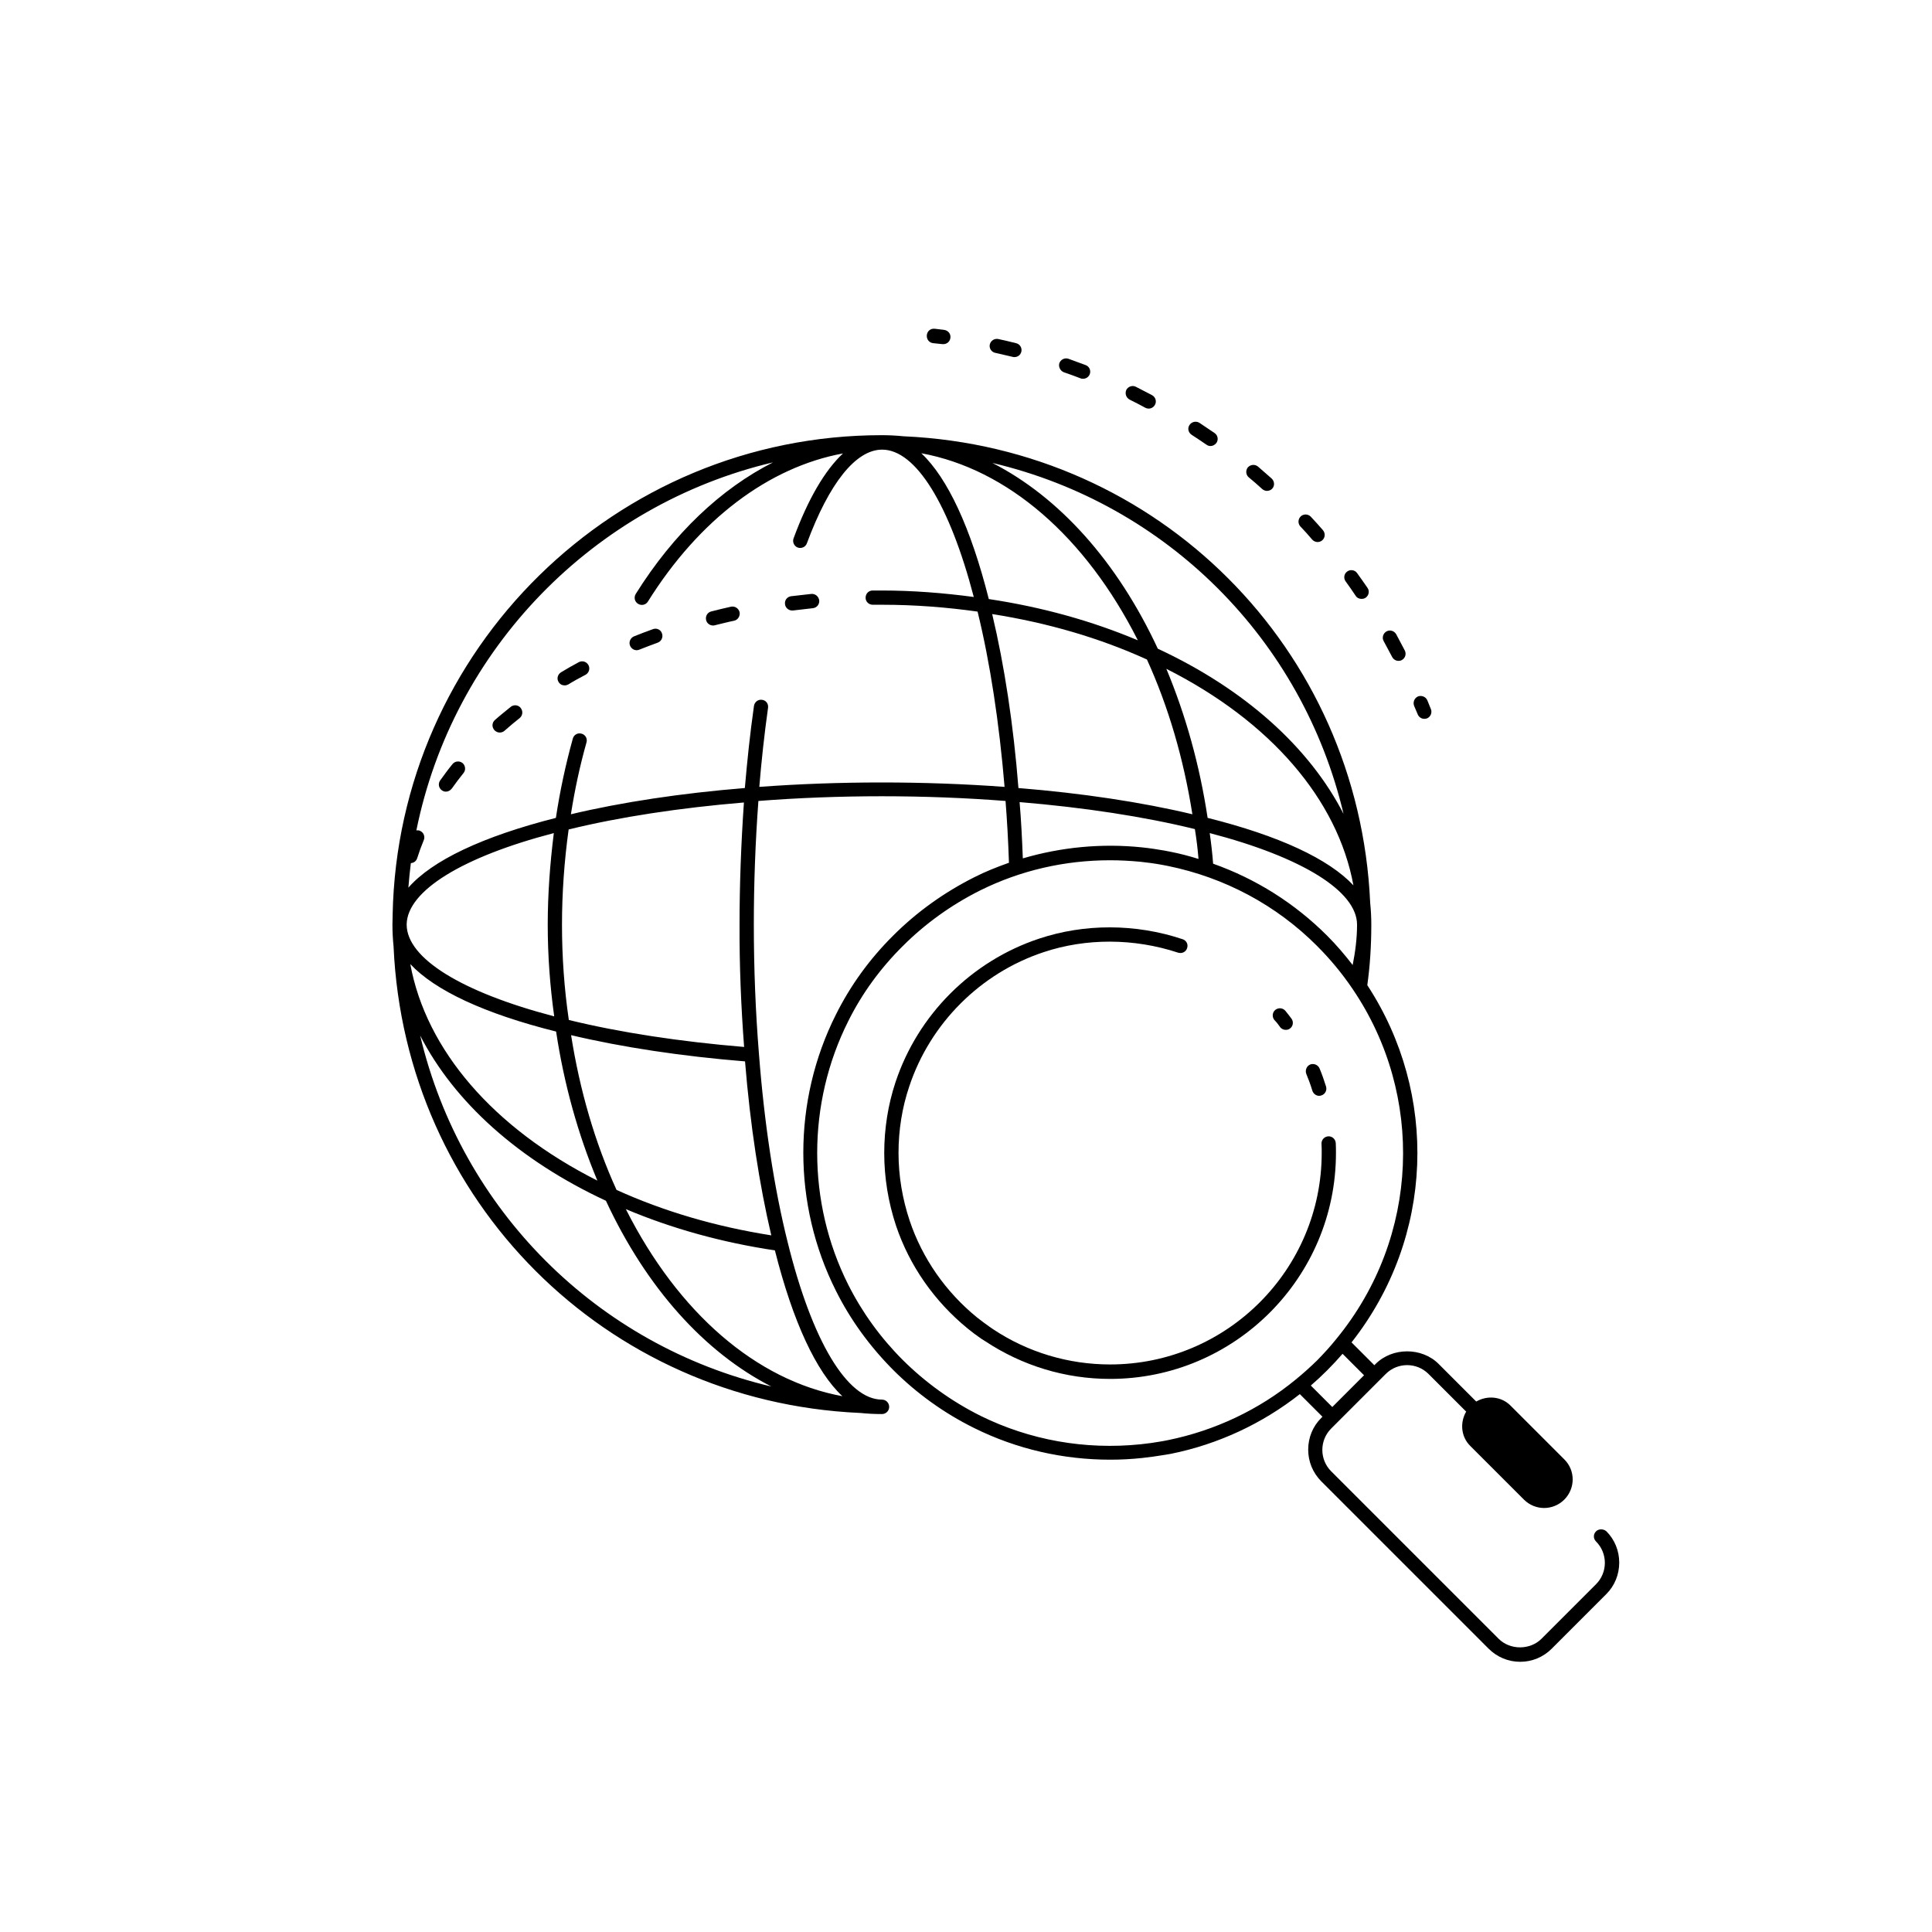 <?xml version="1.0" encoding="UTF-8"?>
<!-- Uploaded to: ICON Repo, www.svgrepo.com, Generator: ICON Repo Mixer Tools -->
<svg fill="#000000" width="800px" height="800px" version="1.1" viewBox="144 144 512 512" xmlns="http://www.w3.org/2000/svg">
 <g>
  <path d="m279.34 331.33c-1.41 1.16-2.82 2.266-4.18 3.477-0.805 0.707-0.855 1.863-0.152 2.672 0.352 0.402 0.906 0.656 1.41 0.656 0.453 0 0.906-0.152 1.258-0.453 1.309-1.16 2.621-2.266 4.031-3.375 0.805-0.656 0.957-1.812 0.301-2.672-0.652-0.859-1.863-0.957-2.668-0.305z"/>
  <path d="m297.37 319.49c-1.613 0.855-3.176 1.762-4.684 2.672-0.906 0.555-1.211 1.715-0.656 2.57 0.352 0.605 0.957 0.906 1.613 0.906 0.352 0 0.656-0.102 0.957-0.25 1.461-0.906 3.023-1.762 4.586-2.57 0.906-0.504 1.258-1.664 0.754-2.57s-1.613-1.262-2.57-0.758z"/>
  <path d="m263.92 346.49c-1.16 1.41-2.215 2.871-3.273 4.332-0.605 0.855-0.402 2.016 0.453 2.621 0.352 0.25 0.707 0.352 1.059 0.352 0.605 0 1.16-0.301 1.562-0.805 1.008-1.41 2.016-2.769 3.125-4.133 0.656-0.805 0.504-2.016-0.301-2.672-0.809-0.602-1.969-0.5-2.625 0.305z"/>
  <path d="m358.99 301.4c-1.812 0.203-3.578 0.402-5.34 0.605-1.059 0.152-1.762 1.059-1.613 2.117 0.102 0.957 0.957 1.664 1.863 1.664h0.25c1.715-0.203 3.477-0.402 5.238-0.605 1.059-0.102 1.812-1.008 1.715-2.066-0.148-1.059-1.055-1.816-2.113-1.715z"/>
  <path d="m337.73 304.78c-1.762 0.402-3.527 0.805-5.238 1.258-1.008 0.25-1.613 1.258-1.359 2.316 0.203 0.855 1.008 1.41 1.812 1.41 0.152 0 0.301 0 0.453-0.051 1.715-0.402 3.375-0.855 5.141-1.211 1.008-0.203 1.664-1.258 1.461-2.266-0.254-1.004-1.211-1.656-2.269-1.457z"/>
  <path d="m317.07 310.72c-1.715 0.605-3.375 1.258-5.039 1.914-0.957 0.402-1.461 1.512-1.059 2.469 0.301 0.754 1.008 1.211 1.762 1.211 0.25 0 0.453-0.051 0.707-0.152 1.613-0.656 3.273-1.258 4.887-1.863 0.957-0.352 1.461-1.461 1.109-2.418-0.301-1.008-1.41-1.512-2.367-1.16z"/>
  <path d="m566.96 549.83c-0.754 0.754-0.754 1.914 0 2.672 3.125 3.125 3.125 8.211 0 11.336l-14.461 14.461c-3.023 3.023-8.312 3.023-11.336 0l-44.387-44.387c-3.125-3.125-3.125-8.211 0-11.336l14.461-14.461c3.125-3.125 8.211-3.125 11.336 0l9.977 9.977c-1.664 2.871-1.41 6.602 1.059 9.07l14.258 14.258c1.461 1.461 3.426 2.215 5.34 2.215 1.914 0 3.879-0.754 5.34-2.215 2.973-2.973 2.973-7.758 0-10.68l-14.258-14.258c-2.469-2.469-6.195-2.719-9.07-1.059l-9.977-9.977c-4.434-4.434-12.242-4.434-16.676 0l-0.348 0.348-6.047-6.047c21.965-27.91 23.023-65.898 4.18-94.664 0.707-5.09 1.059-10.43 1.059-16.02 0-1.965-0.102-3.879-0.301-5.844v-0.051c-3.023-67.359-56.125-120.46-123.43-123.54h-0.152c-1.965-0.203-3.879-0.301-5.844-0.301-70.633 0-128.27 56.781-129.63 127.11v0.25c0 0.754-0.051 1.562-0.051 2.316 0 1.965 0.102 3.879 0.301 5.844v0.051c3.023 67.359 56.125 120.46 123.43 123.54h0.152c1.965 0.203 3.879 0.301 5.844 0.301 1.059 0 1.914-0.855 1.914-1.914s-0.855-1.914-1.914-1.914c-9.219 0-18.539-15.566-24.988-41.715-3.578-14.258-6.195-31.488-7.609-49.879-0.906-11.184-1.359-22.723-1.359-34.359 0-10.73 0.402-21.766 1.211-32.695 21.312-1.664 44.082-1.664 65.496 0 0.402 5.09 0.707 10.48 0.906 16.375-3.125 1.109-6.195 2.316-9.168 3.828-8.012 4.031-15.266 9.219-21.512 15.469-6.246 6.195-11.336 13.25-15.164 20.906-11.539 22.922-11.539 50.332 0 73.254 3.828 7.656 8.918 14.66 15.113 20.906 6.246 6.246 13.504 11.488 21.562 15.469 11.184 5.543 23.477 8.363 36.023 8.363 2.82 0 5.644-0.152 8.465-0.453 1.965-0.203 3.981-0.504 6.144-0.855l1.461-0.25c12.496-2.519 24.234-8.012 34.16-15.82l5.996 5.996-0.352 0.352c-2.215 2.215-3.426 5.188-3.426 8.363s1.211 6.098 3.426 8.363l44.387 44.387c2.215 2.215 5.188 3.477 8.363 3.477 3.125 0 6.098-1.211 8.363-3.477l14.461-14.461c2.215-2.215 3.426-5.188 3.426-8.363 0-3.125-1.211-6.098-3.426-8.312-0.816-0.656-2.023-0.656-2.731 0.051zm-63.328-160.77c0 3.578-0.453 7.106-1.16 10.68-2.066-2.672-4.281-5.289-6.75-7.758-8.566-8.566-18.844-15.062-30.23-19.094-0.203-2.621-0.504-5.34-0.906-8.113 24.535 6.398 39.047 15.418 39.047 24.285zm-39.602-28.316c-2.117-14.055-5.844-27.305-10.934-39.5 27.559 13.906 45.395 34.613 49.574 57.383-6.547-7-19.695-13.145-38.641-17.883zm-2.418 10.883c-2.418-0.754-4.887-1.41-7.457-1.914l-1.562-0.301c-2.016-0.352-4.031-0.656-5.996-0.855-10.73-1.109-21.41-0.051-31.539 2.922-0.203-5.34-0.453-10.227-0.855-14.914 16.977 1.41 32.949 3.828 46.453 7.152 0.453 2.824 0.758 5.391 0.957 7.91zm38.441-11.938c-9.02-17.582-26.047-33-49.223-43.781-10.781-23.176-26.199-40.203-43.832-49.223 46.199 10.883 82.121 46.805 93.055 93.004zm-54.512-46c-12.191-5.141-25.391-8.816-39.5-10.934-4.785-18.941-10.934-32.094-17.887-38.641 22.773 4.18 43.48 22.016 57.387 49.574zm-193.77 75.371v-0.152c0.203-8.816 14.66-17.785 38.996-24.133-1.008 8.062-1.613 16.223-1.613 24.285 0 8.211 0.605 16.324 1.715 24.285-24.488-6.402-39.047-15.367-39.098-24.285v0zm39.602 28.312c2.117 14.055 5.844 27.305 10.934 39.5-27.559-13.906-45.395-34.613-49.574-57.383 6.547 7 19.695 13.148 38.641 17.883zm49.824 4.082c-16.93-1.41-32.898-3.828-46.453-7.152-1.211-8.262-1.812-16.727-1.812-25.242 0-8.363 0.605-16.879 1.762-25.242 13.551-3.324 29.523-5.742 46.453-7.152-0.754 10.883-1.16 21.766-1.16 32.395-0.047 10.934 0.406 21.812 1.211 32.395zm-85.848-3.023c9.02 17.582 26.047 33 49.223 43.781 10.781 23.176 26.199 40.203 43.832 49.223-46.199-10.883-82.121-46.805-93.055-93.004zm111.89 95.574c-22.773-4.18-43.48-22.016-57.383-49.574 12.191 5.141 25.391 8.816 39.5 10.934 4.785 18.941 10.93 32.141 17.883 38.641zm-18.84-42.625c-14.711-2.316-28.465-6.348-41.012-12.043-5.691-12.496-9.723-26.301-12.043-41.012 13.602 3.223 29.371 5.594 46.098 6.953 1.363 16.832 3.781 32.602 6.957 46.102zm-3.176-118.85c0.555-6.75 1.309-13.754 2.316-20.957 0.152-1.059-0.555-2.016-1.613-2.117-1.059-0.152-1.965 0.605-2.117 1.613-1.059 7.457-1.812 14.762-2.418 21.766-16.727 1.359-32.547 3.727-46.098 6.953 1.008-6.398 2.367-12.797 4.133-19.043 0.301-1.008-0.301-2.066-1.309-2.316-1.008-0.301-2.066 0.301-2.316 1.309-1.914 6.902-3.426 13.957-4.484 21.008-19.445 4.938-32.797 11.285-39.094 18.488 0.152-2.168 0.402-4.332 0.656-6.5 0.754-0.051 1.41-0.504 1.664-1.258 0.504-1.613 1.109-3.273 1.762-4.836 0.402-0.957-0.051-2.066-1.008-2.469-0.301-0.152-0.656-0.152-0.957-0.102 9.723-48.113 46.953-86.301 94.516-97.539-13.805 7.004-26.348 18.844-36.375 34.863-0.555 0.906-0.301 2.066 0.605 2.621 0.906 0.555 2.066 0.301 2.621-0.605 13.602-21.766 32.043-35.621 51.691-39.246-4.785 4.484-9.219 11.992-13.098 22.52-0.352 0.957 0.152 2.066 1.109 2.418 1.008 0.352 2.066-0.152 2.418-1.109 5.945-16.02 13-24.836 19.949-24.836 8.918 0 17.887 14.559 24.285 39.047-7.961-1.059-16.121-1.715-24.285-1.715h-0.051-2.469c-1.059 0-1.863 0.855-1.863 1.914s0.855 1.863 1.914 1.863h0.051 2.469 0.051c8.516 0 16.93 0.656 25.191 1.812 3.324 13.551 5.742 29.523 7.152 46.453-21.32-1.562-43.891-1.562-65 0zm61.715-45.797c14.711 2.316 28.516 6.348 41.012 12.043 5.691 12.496 9.723 26.301 12.043 41.012-13.504-3.223-29.32-5.594-46.098-6.953-1.312-16.727-3.731-32.547-6.957-46.102zm80.461 202.84c-9.723 8.012-21.461 13.551-33.855 16.07l-1.562 0.301c-1.965 0.352-3.828 0.605-5.742 0.805-14.711 1.512-29.371-1.109-42.422-7.559-7.656-3.828-14.559-8.816-20.555-14.762-5.945-5.945-10.781-12.645-14.461-19.949-10.984-21.867-10.984-48.012 0-69.879 3.629-7.305 8.516-14.008 14.461-19.902 5.945-5.945 12.898-10.934 20.555-14.762 10.68-5.289 22.371-7.961 34.359-7.961 2.672 0 5.391 0.152 8.062 0.402 1.914 0.203 3.777 0.453 5.691 0.805l1.562 0.301c15.062 3.074 28.766 10.379 39.551 21.211 3.477 3.477 6.602 7.254 9.27 11.184 0.051 0.102 0.152 0.203 0.203 0.301 18.941 27.961 17.836 65.547-4.332 92.602-1.613 2.016-3.324 3.879-5.141 5.742-1.816 1.773-3.731 3.488-5.644 5.051zm3.981 1.609c1.461-1.258 2.922-2.621 4.332-4.031s2.769-2.871 4.082-4.383l5.691 5.691-8.414 8.414z"/>
  <path d="m483.23 416.17c0.352 0.504 0.957 0.754 1.512 0.754 0.402 0 0.805-0.102 1.109-0.352 0.855-0.605 1.008-1.812 0.402-2.621-0.504-0.707-1.059-1.359-1.613-2.066-0.656-0.805-1.863-0.906-2.672-0.25-0.805 0.656-0.906 1.863-0.25 2.672 0.555 0.551 1.059 1.207 1.512 1.863z"/>
  <path d="m491.79 433.05c0.25 0.805 1.008 1.359 1.812 1.359 0.203 0 0.352-0.051 0.555-0.102 1.008-0.301 1.562-1.359 1.258-2.367-0.504-1.613-1.059-3.223-1.715-4.785-0.402-0.957-1.512-1.41-2.469-1.059-0.957 0.402-1.41 1.512-1.059 2.469 0.609 1.465 1.164 2.973 1.617 4.484z"/>
  <path d="m497.99 446.95c-0.051-1.059-0.957-1.863-1.965-1.812-1.059 0.051-1.863 0.957-1.812 1.965 0.051 0.805 0.051 1.613 0.051 2.418 0 30.934-25.141 56.074-56.074 56.074-11.035 0-21.816-3.223-30.984-9.32l-0.957-0.656c-1.16-0.805-2.266-1.664-3.375-2.519-8.262-6.75-14.41-15.566-17.785-25.543-1.965-5.894-2.973-11.941-2.973-18.035 0-6.047 0.957-11.992 2.82-17.531 5.543-16.777 18.895-30.129 35.668-35.668 11.184-3.727 23.879-3.727 35.621 0.152 1.008 0.301 2.066-0.203 2.367-1.211 0.352-1.008-0.203-2.066-1.211-2.367-12.496-4.18-26.047-4.133-37.988-0.152-17.938 5.945-32.145 20.152-38.09 38.09-1.965 5.945-2.973 12.293-2.973 18.742 0 6.5 1.059 13 3.125 19.246 3.578 10.629 10.176 20.051 18.992 27.258 1.109 0.906 2.316 1.812 3.629 2.719l0.961 0.598c9.875 6.551 21.312 10.027 33.152 10.027 33 0 59.852-26.852 59.852-59.852 0-0.906 0-1.766-0.051-2.621z"/>
  <path d="m519.7 333.29c0.301 0.754 1.008 1.211 1.762 1.211 0.203 0 0.453-0.051 0.656-0.102 0.957-0.352 1.461-1.461 1.109-2.418l-0.957-2.367c-0.402-0.957-1.512-1.41-2.469-1.059-0.957 0.402-1.41 1.512-1.059 2.469z"/>
  <path d="m407.81 237.52c1.562 0.352 3.074 0.707 4.586 1.059 0.152 0.051 0.301 0.051 0.453 0.051 0.855 0 1.613-0.555 1.812-1.41 0.25-1.008-0.352-2.016-1.359-2.266-1.562-0.402-3.125-0.754-4.734-1.109-1.008-0.203-2.016 0.402-2.266 1.461-0.207 1.008 0.449 2.016 1.508 2.215z"/>
  <path d="m459.8 259.23c1.309 0.855 2.621 1.715 3.93 2.621 0.352 0.25 0.707 0.352 1.059 0.352 0.605 0 1.16-0.301 1.562-0.805 0.605-0.855 0.402-2.016-0.453-2.621-1.309-0.906-2.672-1.812-4.031-2.719-0.855-0.555-2.066-0.301-2.621 0.555-0.605 0.855-0.352 2.012 0.555 2.617z"/>
  <path d="m443.38 249.91c1.41 0.707 2.82 1.41 4.18 2.168 0.301 0.152 0.605 0.203 0.855 0.203 0.656 0 1.309-0.352 1.664-1.008 0.504-0.906 0.152-2.066-0.805-2.57-1.41-0.754-2.871-1.461-4.281-2.215-0.906-0.453-2.066-0.051-2.519 0.855-0.402 0.953-0.051 2.062 0.906 2.566z"/>
  <path d="m425.95 242.66c1.512 0.504 2.973 1.059 4.434 1.613 0.203 0.102 0.453 0.102 0.656 0.102 0.754 0 1.461-0.453 1.762-1.211 0.352-0.957-0.102-2.066-1.109-2.418-1.512-0.555-3.023-1.109-4.535-1.664-1.008-0.352-2.066 0.203-2.418 1.16-0.301 0.957 0.254 2.062 1.211 2.418z"/>
  <path d="m503.28 301.91c0.352 0.555 0.957 0.805 1.562 0.805 0.352 0 0.754-0.102 1.059-0.301 0.855-0.605 1.109-1.762 0.504-2.621-0.906-1.309-1.812-2.621-2.769-3.93-0.605-0.855-1.812-1.008-2.621-0.402-0.855 0.605-1.008 1.812-0.402 2.621 0.902 1.258 1.809 2.519 2.668 3.828z"/>
  <path d="m512.95 318.13c0.352 0.656 1.008 1.008 1.664 1.008 0.301 0 0.605-0.051 0.855-0.203 0.906-0.453 1.309-1.613 0.805-2.57-0.754-1.41-1.512-2.871-2.266-4.281-0.504-0.906-1.664-1.258-2.57-0.754s-1.258 1.664-0.754 2.57c0.805 1.461 1.508 2.82 2.266 4.231z"/>
  <path d="m491.74 286.99c0.352 0.402 0.906 0.656 1.41 0.656 0.453 0 0.906-0.152 1.258-0.453 0.805-0.707 0.855-1.863 0.203-2.672-1.059-1.211-2.117-2.418-3.223-3.578-0.707-0.754-1.914-0.805-2.672-0.102-0.754 0.707-0.805 1.914-0.102 2.672 1.059 1.109 2.117 2.269 3.125 3.477z"/>
  <path d="m478.49 273.59c0.352 0.301 0.805 0.504 1.258 0.504 0.504 0 1.059-0.203 1.41-0.605 0.707-0.754 0.605-1.965-0.152-2.672-1.211-1.059-2.418-2.117-3.629-3.176-0.805-0.656-1.965-0.555-2.672 0.203-0.656 0.805-0.555 2.016 0.25 2.672 1.168 0.957 2.375 2.016 3.535 3.074z"/>
  <path d="m391.33 234.95c0.805 0.102 1.664 0.152 2.469 0.25h0.203c0.957 0 1.762-0.707 1.863-1.664 0.152-1.059-0.605-1.965-1.664-2.117-0.855-0.102-1.715-0.203-2.519-0.301-1.109-0.102-1.965 0.656-2.066 1.715-0.098 1.109 0.656 2.019 1.715 2.117z"/>
 </g>
</svg>